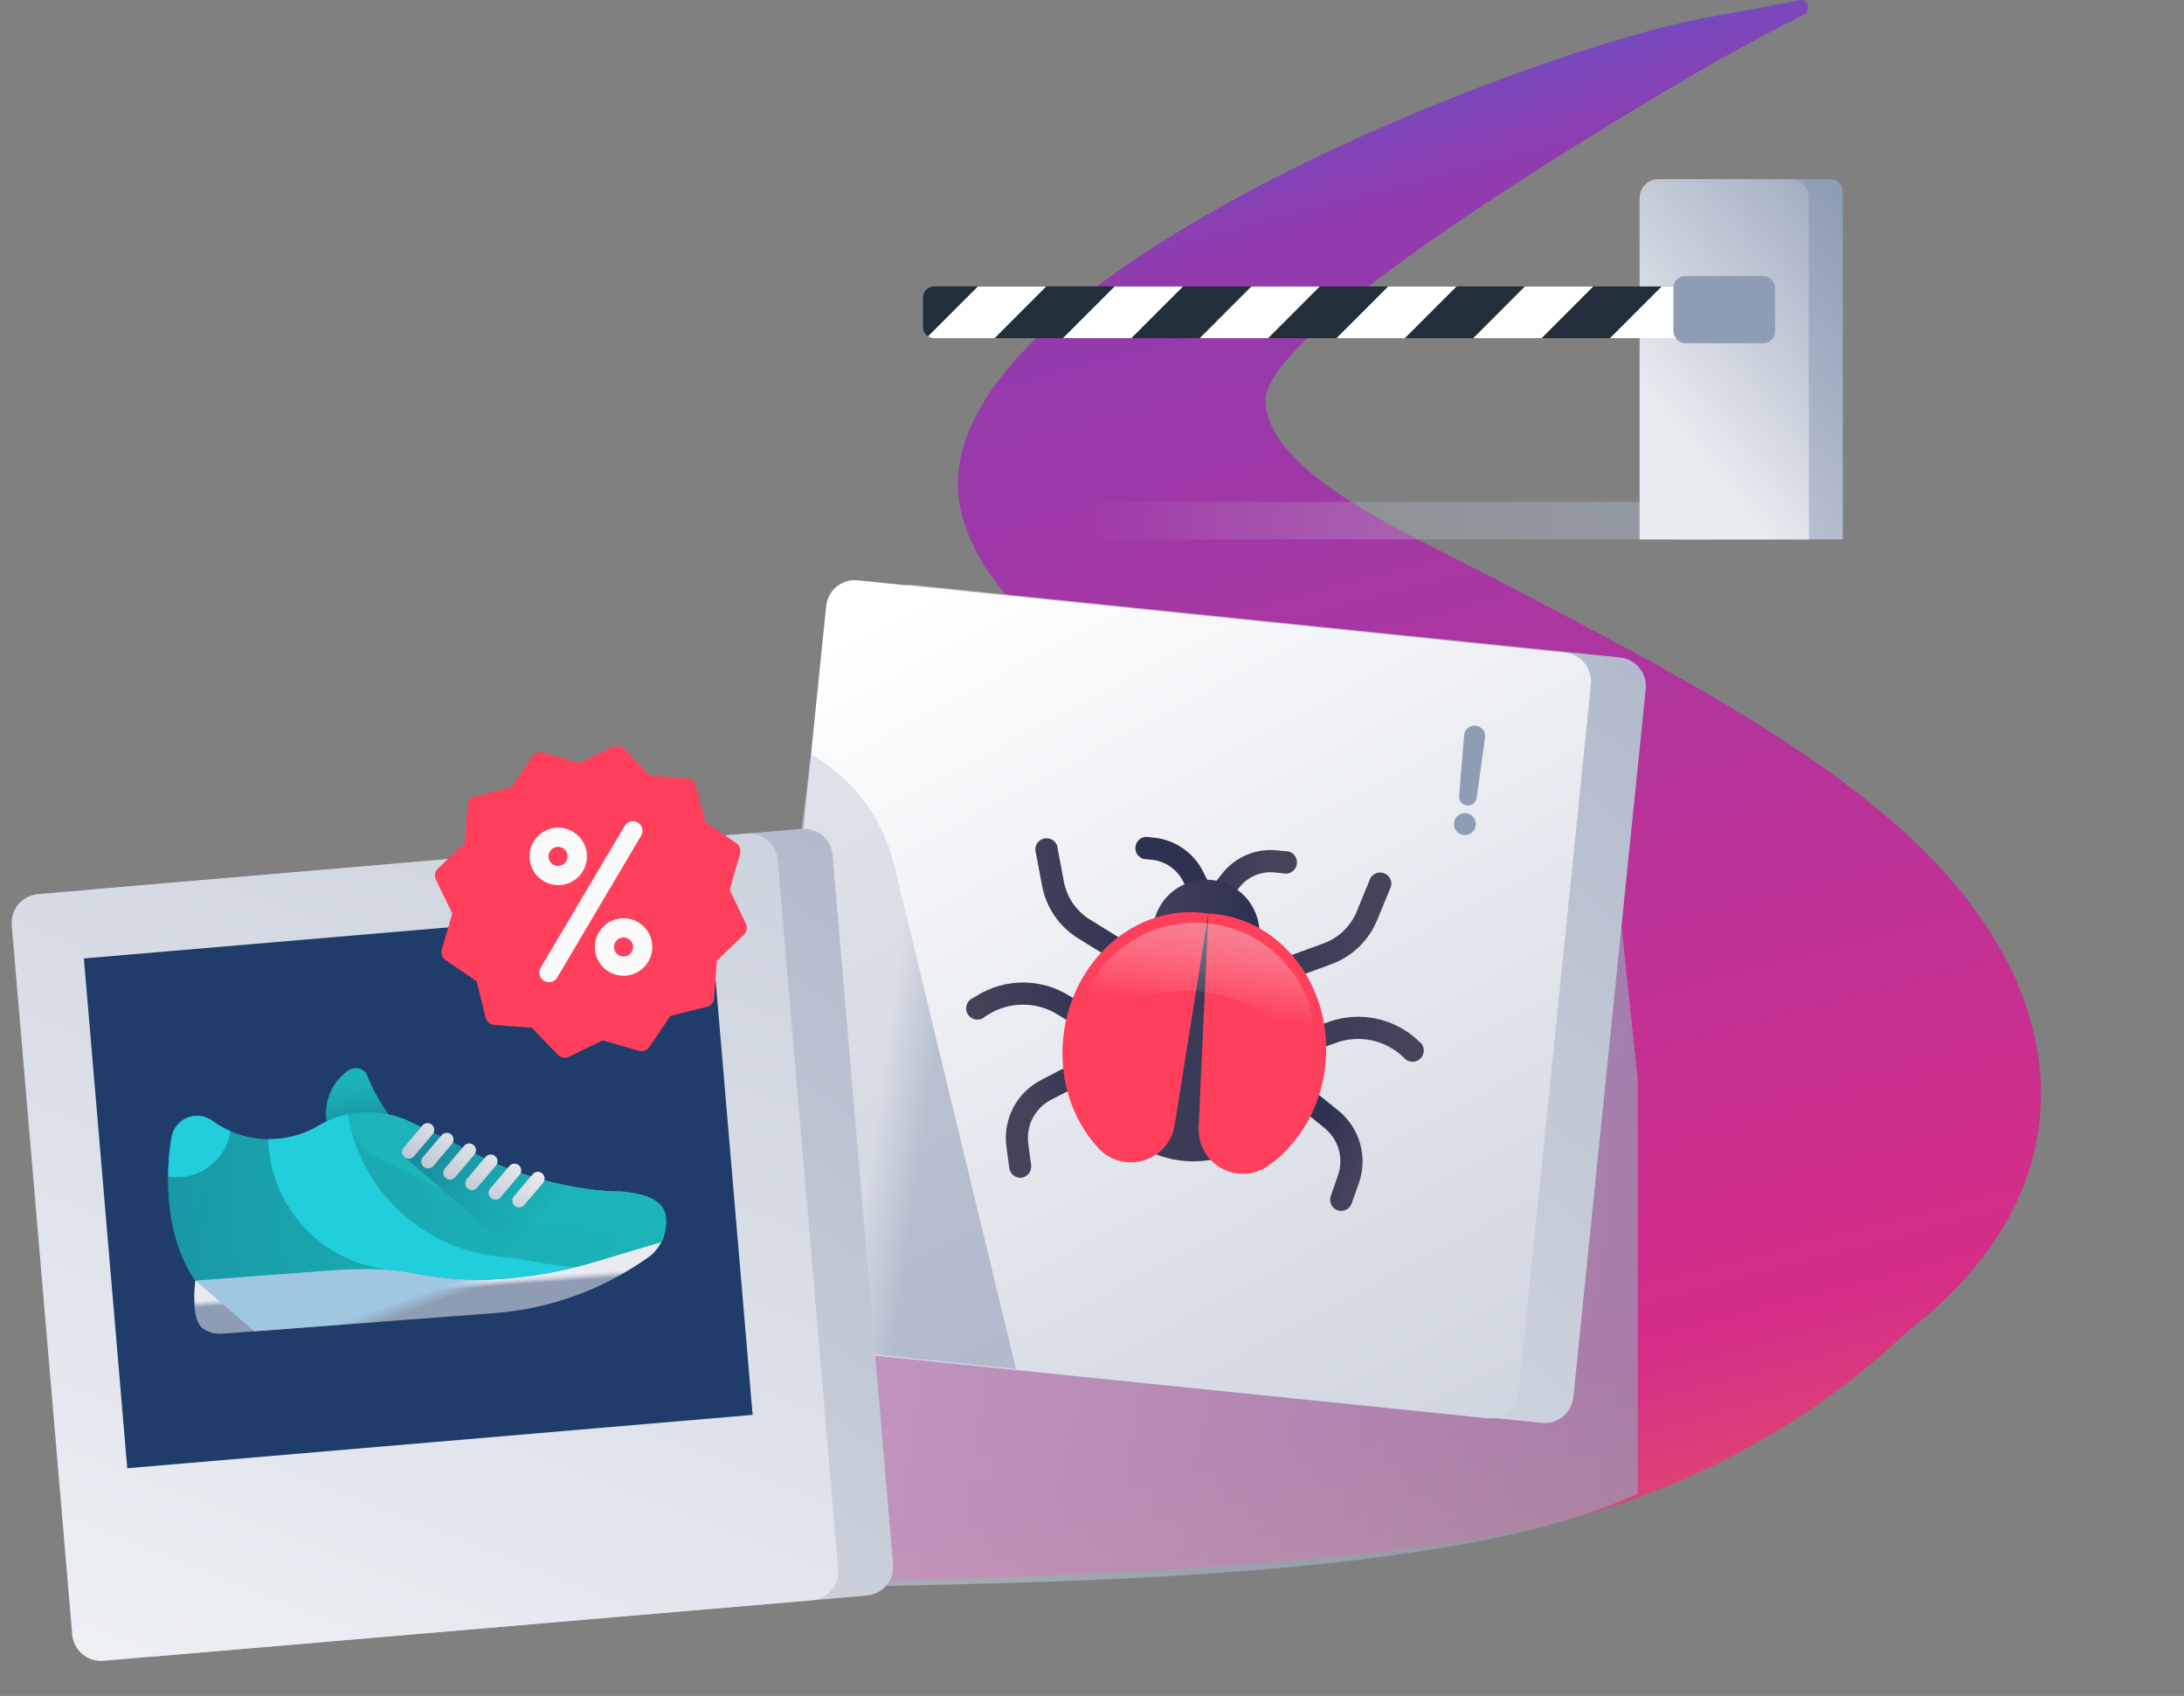 <?xml version="1.0" encoding="UTF-8"?>
<svg width="237px" height="184px" viewBox="0 0 237 184" version="1.1" xmlns="http://www.w3.org/2000/svg" xmlns:xlink="http://www.w3.org/1999/xlink">
    <rect x="0" y="0" width="237" height="184" fill="#808080" stroke="none"/>
    <title>Untitled 16</title>
    <defs>
        <linearGradient x1="66.814%" y1="-6.564%" x2="98.343%" y2="107.446%" id="linearGradient-1">
            <stop stop-color="#4E60D3" offset="0%"></stop>
            <stop stop-color="#913BAF" offset="14.276%"></stop>
            <stop stop-color="#D52D88" offset="76.146%"></stop>
            <stop stop-color="#F26D4F" offset="100%"></stop>
        </linearGradient>
        <linearGradient x1="135.172%" y1="49.991%" x2="21.189%" y2="50.002%" id="linearGradient-2">
            <stop stop-color="#8F9DB4" offset="3%"></stop>
            <stop stop-color="#C7CEDA" stop-opacity="0" offset="100%"></stop>
        </linearGradient>
        <linearGradient x1="18.283%" y1="106.521%" x2="80.543%" y2="-4.438%" id="linearGradient-3">
            <stop stop-color="#C7CEDA" offset="0%"></stop>
            <stop stop-color="#8F9DB4" offset="100%"></stop>
        </linearGradient>
        <linearGradient x1="35.223%" y1="77.729%" x2="97.018%" y2="-32.396%" id="linearGradient-4">
            <stop stop-color="#E8EBF0" offset="0%"></stop>
            <stop stop-color="#8F9DB4" offset="100%"></stop>
        </linearGradient>
        <linearGradient x1="-8.17%" y1="41.423%" x2="113.433%" y2="60.308%" id="linearGradient-5">
            <stop stop-color="#C7CEDA" offset="0%"></stop>
            <stop stop-color="#8F9DB4" offset="97%"></stop>
        </linearGradient>
        <linearGradient x1="207.525%" y1="158.661%" x2="-80.473%" y2="-40.005%" id="linearGradient-6">
            <stop stop-color="#8F9DB4" offset="0%"></stop>
            <stop stop-color="#A1ACC0" offset="20%"></stop>
            <stop stop-color="#CED4DE" offset="61%"></stop>
            <stop stop-color="#FFFFFF" offset="100%"></stop>
        </linearGradient>
        <linearGradient x1="-31.698%" y1="105.469%" x2="101.024%" y2="15.35%" id="linearGradient-7">
            <stop stop-color="#C7CEDA" offset="0%"></stop>
            <stop stop-color="#D8DDE6" offset="37%"></stop>
            <stop stop-color="#FFFFFF" offset="100%"></stop>
        </linearGradient>
        <linearGradient x1="39.387%" y1="46.252%" x2="60.472%" y2="54.871%" id="linearGradient-8">
            <stop stop-color="#C7CEDA" offset="0%"></stop>
            <stop stop-color="#8F9DB4" offset="97%"></stop>
        </linearGradient>
        <linearGradient x1="175.678%" y1="-97.479%" x2="-54.093%" y2="172.157%" id="linearGradient-9">
            <stop stop-color="#8F9DB4" offset="0%"></stop>
            <stop stop-color="#A1ACC0" offset="20%"></stop>
            <stop stop-color="#CED4DE" offset="61%"></stop>
            <stop stop-color="#FFFFFF" offset="100%"></stop>
        </linearGradient>
        <linearGradient x1="92.602%" y1="-36.744%" x2="-8.092%" y2="168.326%" id="linearGradient-10">
            <stop stop-color="#C7CEDA" offset="0%"></stop>
            <stop stop-color="#D8DDE6" offset="37%"></stop>
            <stop stop-color="#FFFFFF" offset="100%"></stop>
        </linearGradient>
        <linearGradient x1="51.221%" y1="80.618%" x2="42.289%" y2="0.434%" id="linearGradient-11">
            <stop stop-color="#178A9E" offset="0%"></stop>
            <stop stop-color="#1BB4B7" stop-opacity="0" offset="100%"></stop>
        </linearGradient>
        <linearGradient x1="49.848%" y1="48.862%" x2="51.98%" y2="55.155%" id="linearGradient-12">
            <stop stop-color="#E8EBF0" offset="0%"></stop>
            <stop stop-color="#E0E4EB" offset="18%"></stop>
            <stop stop-color="#CCD2DD" offset="45%"></stop>
            <stop stop-color="#AAB4C6" offset="78%"></stop>
            <stop stop-color="#8F9DB4" offset="100%"></stop>
        </linearGradient>
        <linearGradient x1="63.884%" y1="47.642%" x2="57.482%" y2="44.039%" id="linearGradient-13">
            <stop stop-color="#9FC7E2" stop-opacity="0" offset="0%"></stop>
            <stop stop-color="#9FC7E2" offset="100%"></stop>
        </linearGradient>
        <linearGradient x1="-22.598%" y1="51.985%" x2="108.783%" y2="47.708%" id="linearGradient-14">
            <stop stop-color="#178A9E" offset="0%"></stop>
            <stop stop-color="#1BB4B7" stop-opacity="0" offset="100%"></stop>
        </linearGradient>
        <linearGradient x1="31.936%" y1="-10.123%" x2="135.879%" y2="57.852%" id="linearGradient-15">
            <stop stop-color="#178A9E" offset="0%"></stop>
            <stop stop-color="#1BB4B7" stop-opacity="0" offset="100%"></stop>
        </linearGradient>
        <linearGradient x1="115.961%" y1="-52.635%" x2="-89.743%" y2="267.062%" id="linearGradient-16">
            <stop stop-color="#E8EBF0" offset="0%"></stop>
            <stop stop-color="#8F9DB4" offset="100%"></stop>
        </linearGradient>
        <linearGradient x1="111.387%" y1="-45.002%" x2="-94.402%" y2="274.665%" id="linearGradient-17">
            <stop stop-color="#E8EBF0" offset="0%"></stop>
            <stop stop-color="#8F9DB4" offset="100%"></stop>
        </linearGradient>
        <linearGradient x1="104.429%" y1="-34.466%" x2="-97.871%" y2="280.29%" id="linearGradient-18">
            <stop stop-color="#E8EBF0" offset="0%"></stop>
            <stop stop-color="#8F9DB4" offset="100%"></stop>
        </linearGradient>
        <linearGradient x1="99.696%" y1="-27.236%" x2="-106.025%" y2="292.385%" id="linearGradient-19">
            <stop stop-color="#E8EBF0" offset="0%"></stop>
            <stop stop-color="#8F9DB4" offset="100%"></stop>
        </linearGradient>
        <linearGradient x1="90.377%" y1="-12.579%" x2="-112.673%" y2="303.41%" id="linearGradient-20">
            <stop stop-color="#E8EBF0" offset="0%"></stop>
            <stop stop-color="#8F9DB4" offset="100%"></stop>
        </linearGradient>
        <linearGradient x1="80.253%" y1="2.985%" x2="-125.904%" y2="322.601%" id="linearGradient-21">
            <stop stop-color="#E8EBF0" offset="0%"></stop>
            <stop stop-color="#8F9DB4" offset="100%"></stop>
        </linearGradient>
        <linearGradient x1="-111.485%" y1="167.731%" x2="-4.563%" y2="177.125%" id="linearGradient-22">
            <stop stop-color="#45425A" offset="0%"></stop>
            <stop stop-color="#2D3251" offset="100%"></stop>
        </linearGradient>
        <linearGradient x1="57.973%" y1="106.56%" x2="-35.27%" y2="100.531%" id="linearGradient-23">
            <stop stop-color="#45425A" offset="0%"></stop>
            <stop stop-color="#2D3251" offset="100%"></stop>
        </linearGradient>
        <linearGradient x1="-16.277%" y1="28463.918%" x2="94.393%" y2="28463.918%" id="linearGradient-24">
            <stop stop-color="#45425A" offset="0%"></stop>
            <stop stop-color="#2D3251" offset="100%"></stop>
        </linearGradient>
        <linearGradient x1="0.089%" y1="60118.817%" x2="100.66%" y2="60118.817%" id="linearGradient-25">
            <stop stop-color="#45425A" offset="0%"></stop>
            <stop stop-color="#2D3251" offset="100%"></stop>
        </linearGradient>
        <linearGradient x1="30.566%" y1="49.887%" x2="98.302%" y2="30.853%" id="linearGradient-26">
            <stop stop-color="#45425A" offset="0%"></stop>
            <stop stop-color="#2D3251" offset="100%"></stop>
        </linearGradient>
        <linearGradient x1="70.152%" y1="99.988%" x2="-22.364%" y2="91.935%" id="linearGradient-27">
            <stop stop-color="#45425A" offset="0%"></stop>
            <stop stop-color="#2D3251" offset="100%"></stop>
        </linearGradient>
        <linearGradient x1="78.269%" y1="66.05%" x2="-21.565%" y2="63.007%" id="linearGradient-28">
            <stop stop-color="#45425A" offset="0%"></stop>
            <stop stop-color="#2D3251" offset="100%"></stop>
        </linearGradient>
        <linearGradient x1="50.289%" y1="117.693%" x2="5.654%" y2="84.205%" id="linearGradient-29">
            <stop stop-color="#45425A" offset="0%"></stop>
            <stop stop-color="#2D3251" offset="100%"></stop>
        </linearGradient>
        <linearGradient x1="-9.559%" y1="36033.24%" x2="90.613%" y2="36033.24%" id="linearGradient-30">
            <stop stop-color="#45425A" offset="0%"></stop>
            <stop stop-color="#2D3251" offset="100%"></stop>
        </linearGradient>
        <linearGradient x1="0.273%" y1="15467.079%" x2="100.347%" y2="15467.079%" id="linearGradient-31">
            <stop stop-color="#45425A" offset="0%"></stop>
            <stop stop-color="#2D3251" offset="100%"></stop>
        </linearGradient>
        <linearGradient x1="75.567%" y1="-40.969%" x2="49.512%" y2="64.105%" id="linearGradient-32">
            <stop stop-color="#E8EBF0" offset="0%"></stop>
            <stop stop-color="#E9EBF0" stop-opacity="0.98" offset="10%"></stop>
            <stop stop-color="#EAEDF1" stop-opacity="0.91" offset="23%"></stop>
            <stop stop-color="#EDEFF3" stop-opacity="0.79" offset="37%"></stop>
            <stop stop-color="#F0F2F6" stop-opacity="0.63" offset="54%"></stop>
            <stop stop-color="#F5F7F9" stop-opacity="0.42" offset="71%"></stop>
            <stop stop-color="#FBFBFC" stop-opacity="0.18" offset="88%"></stop>
            <stop stop-color="#FFFFFF" stop-opacity="0" offset="100%"></stop>
        </linearGradient>
    </defs>
    <g id="Page-1" stroke="none" stroke-width="1" fill="none" fill-rule="evenodd">
        <g id="block-ads-trackers-malware" transform="translate(1, 0)" fill-rule="nonzero">
            <path d="M205.949,144.499 C192.532,157.079 176.009,164.73 156.383,167.455 C126.943,171.541 87.22,171.57 62.97,172.241 C50.288,172.584 41.986,172.584 41.986,172.584 C41.986,172.584 50.442,117.657 50.32,116.163 C50.257,115.377 72.681,114.627 94.31,114.088 C114.437,113.586 133.887,113.261 133.887,113.261 C133.887,113.261 144.031,113.261 151.425,110.305 C152.939,109.735 154.383,108.94 155.722,107.939 C157.524,106.531 158.755,104.74 158.98,102.497 C159.259,99.66 157.874,97.307 155.525,95.21 C153.695,93.66 151.738,92.326 149.682,91.226 C148.474,90.549 147.211,89.882 145.916,89.22 C143.316,87.886 140.596,86.552 138.046,85.135 L137.146,84.637 C134.596,83.226 132.03,81.8 129.48,80.343 C116.842,73.092 105.27,65.151 103.204,55.077 C98.238,30.847 165.369,5.139 184.611,1.836 C187.149,1.379 191.083,0.652 194.389,0.008 C194.736,-0.05 195.067,0.196 195.166,0.587 C195.264,0.977 195.101,1.393 194.782,1.562 C191.666,3.138 187.574,5.29 183.372,7.734 C178.043,10.832 135.992,35.38 136.331,43.531 C136.661,51.435 151.594,57.754 161.581,62.985 C167.711,66.184 173.778,69.341 179.527,72.548 C181.681,73.745 183.779,74.951 185.823,76.167 C190.431,78.907 194.779,81.695 198.741,84.637 C200.748,86.124 202.651,87.647 204.451,89.207 C209.707,93.807 213.976,98.801 216.853,104.402 C222.539,115.445 223.326,130.989 205.949,144.499 Z" id="Path" fill="url(#linearGradient-1)"></path>
            <path d="M184.39,58.521 L98.21,58.521 L98.21,54.449 L178.487,54.449 C180.562,55.766 182.53,57.123 184.39,58.521 L184.39,58.521 Z" id="Path" fill="url(#linearGradient-2)" opacity="0.85" style="mix-blend-mode: multiply;"></path>
            <path d="M198.97,58.521 L180.597,58.521 L180.597,19.435 L197.627,19.435 C198.369,19.435 198.97,20.036 198.97,20.778 L198.97,58.521 L198.97,58.521 Z" id="Path" fill="url(#linearGradient-3)"></path>
            <path d="M195.297,58.521 L176.923,58.521 L176.923,21.471 C176.923,20.346 177.833,19.435 178.957,19.435 L193.237,19.435 C194.361,19.435 195.272,20.346 195.272,21.471 L195.297,58.521 Z" id="Path" fill="url(#linearGradient-4)"></path>
            <path d="M181.37,31.083 L181.37,36.69 L100.362,36.69 C100.129,36.69 99.901,36.62 99.707,36.49 C99.369,36.265 99.164,35.887 99.162,35.48 L99.162,32.288 C99.162,31.614 99.708,31.067 100.382,31.067 L181.37,31.083 Z" id="Path" fill="#222E3A"></path>
            <path d="M112.531,31.083 L106.932,36.69 L100.362,36.69 C100.129,36.69 99.901,36.62 99.707,36.49 L105.114,31.083 L112.531,31.083 Z M127.373,31.083 L121.77,36.69 L114.349,36.69 L119.952,31.083 L127.373,31.083 Z M142.215,31.083 L136.612,36.69 L129.191,36.69 L134.794,31.083 L142.215,31.083 Z M157.057,31.083 L151.454,36.69 L144.033,36.69 L149.636,31.083 L157.057,31.083 Z M171.894,31.083 L166.292,36.69 L158.871,36.69 L164.474,31.083 L171.894,31.083 Z M181.37,31.083 L181.37,36.449 L181.13,36.69 L173.713,36.69 L179.315,31.083 L181.37,31.083 Z" id="Shape" fill="#FFFFFF"></path>
            <rect id="Rectangle" fill="#8F9DB4" x="180.597" y="29.943" width="11.026" height="7.296" rx="1.266"></rect>
            <path d="M176.721,162.061 C156.035,171.68 110.323,171.68 85.244,172.278 L82.449,149.58 L117.646,120.457 L153.994,90.385 L172.709,74.914 C177.059,75.089 173.929,87.364 174.023,91.721 L174.914,100.083 L176.721,117.086 L176.721,162.061 L176.721,162.061 Z" id="Path" fill="url(#linearGradient-5)" opacity="0.68" style="mix-blend-mode: multiply;"></path>
            <path d="M93.554,67.217 L170.791,67.212 C172.515,67.212 173.913,68.609 173.913,70.332 L173.913,70.333 L173.907,147.511 C173.907,149.235 172.509,150.633 170.785,150.633 L93.548,150.639 C91.824,150.639 90.426,149.242 90.426,147.518 L90.432,70.339 C90.432,68.615 91.83,67.218 93.554,67.217 L93.554,67.217 Z" id="Path" fill="url(#linearGradient-6)" transform="translate(132.169, 108.926) rotate(-84.16) translate(-132.169, -108.926) "></path>
            <path d="M87.605,66.709 L164.842,66.703 C166.567,66.703 167.964,68.1 167.964,69.824 L167.958,147.003 C167.958,148.727 166.56,150.124 164.836,150.125 L87.599,150.13 C85.875,150.13 84.477,148.733 84.477,147.01 L84.477,147.009 L84.483,69.831 C84.484,68.107 85.881,66.709 87.605,66.709 L87.605,66.709 Z" id="Path" fill="url(#linearGradient-7)" transform="translate(126.22, 108.417) rotate(-84.16) translate(-126.22, -108.417) "></path>
            <path d="M85.981,89.921 L87.001,81.843 C91.535,84.421 94.802,88.759 96.03,93.83 L109.257,148.542 L85.981,146.156 L85.981,89.921 Z" id="Path" fill="url(#linearGradient-8)" opacity="0.55" style="mix-blend-mode: multiply;"></path>
            <path d="M12.484,93.066 L89.662,93.061 C91.386,93.061 92.784,94.458 92.784,96.182 L92.779,173.42 C92.779,175.144 91.381,176.541 89.657,176.542 L12.479,176.547 C10.755,176.547 9.357,175.15 9.357,173.426 L9.362,96.188 C9.362,94.464 10.76,93.066 12.484,93.066 Z" id="Path" fill="url(#linearGradient-9)" transform="translate(51.07, 134.804) rotate(-4.88) translate(-51.07, -134.804) "></path>
            <path d="M6.527,93.575 L83.705,93.57 C85.429,93.57 86.827,94.967 86.827,96.691 L86.822,173.929 C86.822,175.653 85.424,177.051 83.7,177.051 L6.522,177.056 C4.798,177.056 3.4,175.659 3.4,173.935 L3.405,96.697 C3.406,94.973 4.803,93.576 6.527,93.575 Z" id="Path" fill="url(#linearGradient-10)" transform="translate(45.113, 135.313) rotate(-4.88) translate(-45.113, -135.313) "></path>
            <polygon id="Path" fill="#1F3C6A" transform="translate(44.386, 128.747) rotate(-4.87) translate(-44.386, -128.747) " points="10.335 100.994 78.442 100.99 78.439 156.499 10.331 156.504"></polygon>
            <path d="M78.181,96.549 L79.308,92.633 C79.436,92.201 79.271,91.736 78.901,91.48 L75.537,89.192 L74.52,85.235 C74.41,84.798 74.033,84.481 73.584,84.449 L69.515,84.152 L66.695,81.212 C66.384,80.889 65.899,80.804 65.495,81 L61.835,82.78 L57.92,81.648 C57.49,81.518 57.025,81.683 56.773,82.055 L54.486,85.426 L50.532,86.407 C50.095,86.515 49.777,86.891 49.742,87.34 L49.449,91.411 L46.512,94.237 C46.188,94.548 46.101,95.033 46.296,95.437 L48.074,99.102 L46.944,103.023 C46.814,103.453 46.979,103.916 47.35,104.167 L50.719,106.455 L51.699,110.413 C51.805,110.851 52.182,111.171 52.631,111.203 L56.7,111.5 L59.523,114.435 C59.838,114.768 60.333,114.855 60.743,114.651 L64.405,112.876 L68.323,114.004 C68.445,114.04 68.572,114.053 68.698,114.04 C69.011,114.016 69.296,113.85 69.471,113.588 L71.753,110.218 L75.712,109.236 C76.148,109.128 76.464,108.752 76.497,108.304 L76.794,104.232 L79.727,101.407 C80.052,101.095 80.139,100.61 79.943,100.206 L78.181,96.549 Z" id="Path" fill="#FE405C"></path>
            <path d="M59.836,96.024 C58.122,96.166 56.617,94.892 56.474,93.177 C56.33,91.461 57.602,89.954 59.316,89.809 C61.029,89.663 62.537,90.934 62.684,92.649 C62.754,93.475 62.494,94.294 61.959,94.927 C61.425,95.56 60.661,95.955 59.836,96.024 L59.836,96.024 Z M59.466,91.879 C58.896,91.929 58.473,92.431 58.521,93.002 C58.57,93.572 59.071,93.996 59.641,93.948 C60.212,93.9 60.636,93.399 60.589,92.828 C60.566,92.553 60.435,92.298 60.224,92.12 C60.014,91.943 59.741,91.856 59.466,91.88 L59.466,91.879 Z M66.928,105.853 C65.213,105.995 63.708,104.72 63.565,103.004 C63.422,101.288 64.695,99.781 66.409,99.637 C68.124,99.493 69.631,100.766 69.776,102.481 C69.846,103.307 69.585,104.126 69.05,104.758 C68.516,105.39 67.753,105.784 66.928,105.853 L66.928,105.853 Z M66.578,101.708 C66.008,101.758 65.585,102.259 65.633,102.83 C65.682,103.401 66.183,103.825 66.753,103.777 C67.324,103.729 67.748,103.227 67.701,102.657 C67.649,102.087 67.149,101.663 66.578,101.707 L66.578,101.708 Z" id="Shape" fill="#FAFAFA"></path>
            <path d="M58.652,106.557 C58.437,106.577 58.22,106.529 58.034,106.419 C57.542,106.123 57.38,105.485 57.672,104.989 L66.79,89.608 C67.082,89.114 67.718,88.951 68.211,89.243 C68.705,89.535 68.868,90.173 68.576,90.666 L59.466,106.052 C59.294,106.344 58.99,106.532 58.652,106.557 L58.652,106.557 Z" id="Path" fill="#FAFAFA"></path>
            <path d="M41.105,120.852 C40.195,119.538 39.429,118.129 38.823,116.65 C38.533,115.88 37.419,115.64 36.715,116.186 C35.165,117.316 34.292,119.156 34.396,121.072 L34.62,124.019 L41.105,120.852 Z" id="Path" fill="#1BB4B7"></path>
            <path d="M41.105,120.852 C40.195,119.538 39.429,118.129 38.823,116.65 C38.533,115.88 37.419,115.64 36.715,116.186 C35.165,117.316 34.292,119.156 34.396,121.072 L34.62,124.019 L41.105,120.852 Z" id="Path" fill="url(#linearGradient-11)"></path>
            <path d="M71.053,134.068 C70.771,134.939 70.241,135.708 69.528,136.283 L69.414,136.364 C64.474,139.903 58.66,142.015 52.603,142.471 L23.138,144.698 C22.393,144.755 21.649,144.56 21.027,144.145 C20.425,143.738 20.189,142.74 20.111,141.702 C20.054,140.77 20.082,139.835 20.197,138.909 L69.365,134.223 L71.053,134.068 L71.053,134.068 Z" id="Path" fill="url(#linearGradient-12)"></path>
            <path d="M71.053,134.068 C70.771,134.939 70.241,135.708 69.528,136.283 L69.414,136.364 C64.474,139.903 58.66,142.015 52.603,142.471 L26.605,144.438 L20.197,138.925 L69.365,134.223 L71.053,134.068 L71.053,134.068 Z" id="Path" fill="url(#linearGradient-13)"></path>
            <path d="M71.265,132.113 C71.321,132.773 71.246,133.437 71.045,134.068 C70.968,134.304 70.873,134.534 70.76,134.756 L69.71,135.069 L64.161,136.739 C60.804,137.775 57.345,138.444 53.843,138.734 C50.589,138.999 47.313,138.81 44.112,138.172 C40.381,137.411 36.602,137.692 32.805,137.981 L20.193,138.933 C16.853,134.141 16.938,127.253 17.621,123.38 C17.793,122.429 18.441,121.632 19.338,121.27 C20.234,120.91 21.253,121.034 22.036,121.601 C25.435,124.079 29.985,124.286 33.594,122.126 C34.564,121.551 35.621,121.138 36.724,120.905 L36.984,120.852 L37.22,120.812 L37.26,120.812 L37.382,120.791 C37.532,120.766 37.679,120.746 37.83,120.734 L37.923,120.734 L38.176,120.714 C40.063,120.568 41.954,120.938 43.648,121.784 L50.837,125.367 C52.004,125.938 53.201,126.448 54.421,126.894 C54.808,127.041 55.202,127.183 55.593,127.301 C57.73,128.029 59.928,128.567 62.16,128.909 C62.265,128.929 62.375,128.946 62.48,128.959 L62.794,129.003 L63.433,129.084 L63.697,129.117 L63.783,129.117 C63.983,129.117 64.19,129.162 64.389,129.178 L64.422,129.178 L65.032,129.231 L65.17,129.231 L65.67,129.264 L66.383,129.264 C68.14,129.43 71.106,129.858 71.265,132.114 L71.265,132.113 Z" id="Path" fill="#1BB4B7"></path>
            <path d="M71.265,132.113 C71.321,132.773 71.246,133.437 71.045,134.068 C70.968,134.304 70.873,134.534 70.76,134.756 L69.71,135.069 L64.161,136.739 C60.804,137.775 57.345,138.444 53.843,138.734 C50.589,138.999 47.313,138.81 44.112,138.172 C40.381,137.411 36.602,137.692 32.805,137.981 L20.193,138.933 C16.853,134.141 16.938,127.253 17.621,123.38 C17.793,122.429 18.441,121.632 19.338,121.27 C20.234,120.91 21.253,121.034 22.036,121.601 C25.435,124.079 29.985,124.286 33.594,122.126 C34.564,121.551 35.621,121.138 36.724,120.905 L36.984,120.852 L37.22,120.812 L37.26,120.812 L37.382,120.791 C37.532,120.766 37.679,120.746 37.83,120.734 L37.923,120.734 L38.176,120.714 C40.063,120.568 41.954,120.938 43.648,121.784 L50.837,125.367 C52.004,125.938 53.201,126.448 54.421,126.894 C54.808,127.041 55.202,127.183 55.593,127.301 C57.73,128.029 59.928,128.567 62.16,128.909 C62.265,128.929 62.375,128.946 62.48,128.959 L62.794,129.003 L63.433,129.084 L63.697,129.117 L63.783,129.117 C63.983,129.117 64.19,129.162 64.389,129.178 L64.422,129.178 L65.032,129.231 L65.17,129.231 L65.67,129.264 L66.383,129.264 C68.14,129.43 71.106,129.858 71.265,132.114 L71.265,132.113 Z" id="Path" fill="url(#linearGradient-14)"></path>
            <path d="M71.265,132.113 C71.321,132.773 71.246,133.437 71.045,134.068 C70.968,134.304 70.873,134.534 70.76,134.756 L69.71,135.069 C69.645,134.771 69.525,134.486 69.357,134.231 C68.835,133.4 67.893,132.929 66.916,133.009 C60.016,133.53 53.104,132.175 46.911,129.089 L39.718,125.502 C38.346,124.839 37.342,123.598 36.979,122.118 C36.886,121.711 36.8,121.304 36.735,120.897 L36.995,120.844 L37.232,120.803 L37.272,120.803 L37.394,120.783 C37.545,120.758 37.691,120.738 37.842,120.726 L37.936,120.726 L38.188,120.706 C40.075,120.56 41.966,120.93 43.66,121.776 L50.85,125.359 C52.012,125.933 53.205,126.445 54.421,126.894 C54.808,127.041 55.202,127.179 55.593,127.301 C57.73,128.029 59.928,128.567 62.16,128.909 L62.477,128.959 L62.794,129.003 L63.433,129.084 L63.697,129.117 L63.783,129.117 C63.983,129.117 64.19,129.162 64.389,129.178 L64.422,129.178 L65.032,129.231 L65.17,129.231 L65.67,129.264 L66.383,129.264 C68.14,129.43 71.106,129.858 71.265,132.114 L71.265,132.113 Z" id="Path" fill="#1BB4B7"></path>
            <path d="M56.875,136.857 C55.773,136.633 54.659,136.472 53.538,136.377 C49.638,136.045 45.939,134.5 42.96,131.959 C39.652,129.113 37.453,125.189 36.752,120.88 C35.65,121.117 34.593,121.529 33.623,122.102 C31.955,123.101 30.042,123.615 28.098,123.588 L28.155,124.349 C28.445,128.203 30.254,131.783 33.184,134.299 C35.527,136.3 38.438,137.516 41.508,137.777 C42.388,137.853 43.265,137.978 44.132,138.152 C49.828,139.32 55.687,138.876 61.342,137.496 C59.842,137.362 58.352,137.149 56.875,136.856 L56.875,136.857 Z M17.255,127.659 C18.806,127.909 20.392,127.526 21.659,126.597 C22.926,125.669 23.769,124.271 24.001,122.717 C23.307,122.417 22.648,122.043 22.036,121.601 C21.252,121.028 20.228,120.901 19.328,121.263 C18.428,121.626 17.778,122.428 17.609,123.384 C17.376,124.797 17.258,126.227 17.255,127.659 L17.255,127.659 Z" id="Shape" fill="#21CEDB"></path>
            <path d="M60.255,128.563 L56.919,132.456 L56.899,132.456 L54.865,134.854 C54.74,135.002 54.561,135.094 54.368,135.111 C54.175,135.127 53.983,135.065 53.835,134.939 L47.122,129.166 L42.879,125.502 C42.73,125.376 42.638,125.196 42.622,125.002 C42.606,124.808 42.667,124.616 42.793,124.467 L44.706,122.212 L48.07,123.889 L50.861,125.282 C52.019,125.882 53.207,126.419 54.421,126.894 C54.808,127.041 55.202,127.179 55.593,127.301 C57.118,127.822 58.676,128.244 60.255,128.563 L60.255,128.563 Z" id="Path" fill="url(#linearGradient-15)"></path>
            <path d="M43.412,125.709 C43.22,125.725 43.029,125.663 42.882,125.539 C42.734,125.412 42.642,125.233 42.626,125.039 C42.61,124.845 42.672,124.652 42.797,124.504 L44.832,122.11 C44.957,121.961 45.137,121.869 45.331,121.853 C45.525,121.837 45.717,121.898 45.865,122.024 C46.172,122.287 46.211,122.749 45.951,123.059 L43.916,125.453 C43.79,125.603 43.608,125.696 43.412,125.709 L43.412,125.709 Z" id="Path" fill="url(#linearGradient-16)"></path>
            <path d="M45.519,126.76 C45.218,126.79 44.929,126.63 44.793,126.36 C44.657,126.09 44.702,125.763 44.905,125.538 L46.939,123.144 C47.204,122.851 47.653,122.821 47.955,123.075 C48.256,123.33 48.302,123.778 48.058,124.089 L46.04,126.487 C45.913,126.647 45.724,126.747 45.52,126.76 L45.519,126.76 Z" id="Path" fill="url(#linearGradient-17)"></path>
            <path d="M47.912,127.973 C47.61,128.003 47.322,127.843 47.186,127.573 C47.05,127.303 47.094,126.976 47.297,126.751 L49.332,124.357 C49.493,124.135 49.765,124.022 50.036,124.064 C50.308,124.107 50.532,124.297 50.619,124.558 C50.705,124.818 50.639,125.106 50.446,125.302 L48.412,127.7 C48.287,127.853 48.108,127.951 47.912,127.973 L47.912,127.973 Z" id="Path" fill="url(#linearGradient-18)"></path>
            <path d="M50.275,129.117 C50.083,129.133 49.893,129.071 49.746,128.946 C49.439,128.683 49.401,128.222 49.661,127.912 L51.695,125.518 C51.957,125.208 52.42,125.17 52.729,125.432 C53.038,125.694 53.076,126.157 52.814,126.466 L50.78,128.86 C50.655,129.013 50.472,129.106 50.275,129.117 L50.275,129.117 Z" id="Path" fill="url(#linearGradient-19)"></path>
            <path d="M52.83,130.151 C52.53,130.181 52.24,130.021 52.105,129.751 C51.969,129.481 52.013,129.154 52.216,128.93 L54.25,126.532 C54.416,126.319 54.684,126.215 54.95,126.259 C55.215,126.304 55.434,126.491 55.521,126.746 C55.608,127.001 55.548,127.283 55.365,127.48 L53.331,129.874 C53.21,130.032 53.029,130.133 52.831,130.151 L52.83,130.151 Z" id="Path" fill="url(#linearGradient-20)"></path>
            <path d="M55.398,130.99 C55.095,131.022 54.805,130.863 54.668,130.591 C54.533,130.319 54.58,129.991 54.788,129.768 L56.822,127.374 C57.086,127.081 57.535,127.051 57.837,127.306 C58.139,127.56 58.185,128.009 57.94,128.319 L55.906,130.717 C55.781,130.873 55.597,130.972 55.398,130.99 L55.398,130.99 Z" id="Path" fill="url(#linearGradient-21)"></path>
            <path d="M129.209,98.023 C128.799,97.978 128.439,97.728 128.253,97.36 L127.41,95.662 C126.753,94.328 125.455,93.428 123.977,93.28 L123.106,93.19 C122.529,93.034 122.15,92.481 122.212,91.886 C122.273,91.29 122.757,90.827 123.354,90.792 L124.221,90.882 C126.521,91.112 128.541,92.512 129.567,94.587 L130.413,96.285 C130.601,96.682 130.561,97.15 130.309,97.51 C130.056,97.87 129.629,98.066 129.192,98.023 L129.209,98.023 Z" id="Path" fill="url(#linearGradient-22)"></path>
            <path d="M131.263,98.235 C131.036,98.211 130.821,98.123 130.641,97.983 C130.125,97.567 130.035,96.815 130.437,96.289 L131.609,94.799 C133.03,92.979 135.286,92.019 137.582,92.259 L138.448,92.348 C138.931,92.318 139.386,92.576 139.608,93.007 C139.83,93.437 139.777,93.957 139.473,94.334 C139.169,94.711 138.671,94.872 138.204,94.746 L137.334,94.656 C135.857,94.497 134.403,95.113 133.489,96.285 L132.317,97.775 C132.064,98.095 131.669,98.267 131.263,98.235 Z" id="Path" fill="url(#linearGradient-23)"></path>
            <path d="M122.439,105.657 C122.259,105.637 122.085,105.577 121.93,105.482 L115.982,101.793 C113.938,100.527 112.522,98.458 112.08,96.093 L111.348,92.197 C111.334,91.599 111.756,91.079 112.343,90.968 C112.931,90.858 113.513,91.191 113.716,91.753 L114.448,95.65 C114.765,97.344 115.778,98.829 117.239,99.741 L123.187,103.431 C123.64,103.741 123.83,104.314 123.652,104.833 C123.475,105.353 122.974,105.689 122.426,105.657 L122.439,105.657 L122.439,105.657 Z" id="Path" fill="url(#linearGradient-24)"></path>
            <path d="M119.566,113.499 C119.386,113.482 119.211,113.422 119.058,113.324 L113.768,110.067 C111.47,108.639 108.561,108.639 106.262,110.067 L105.892,110.299 C105.532,110.633 105.006,110.718 104.558,110.514 C104.111,110.311 103.829,109.859 103.843,109.367 C103.857,108.876 104.164,108.44 104.623,108.263 L104.997,108.031 C108.07,106.12 111.961,106.12 115.034,108.031 L120.323,111.288 C120.774,111.598 120.965,112.17 120.789,112.688 C120.612,113.208 120.113,113.545 119.566,113.515 L119.566,113.499 L119.566,113.499 Z" id="Path" fill="url(#linearGradient-25)"></path>
            <path d="M109.594,127.777 C109.044,127.715 108.604,127.288 108.524,126.739 L108.211,124.386 C107.82,121.426 109.329,118.538 111.983,117.171 L116.458,114.859 C117.028,114.671 117.65,114.926 117.925,115.46 C118.199,115.995 118.045,116.65 117.561,117.004 L113.065,119.317 C111.317,120.217 110.324,122.119 110.583,124.068 L110.896,126.418 C110.976,127.075 110.518,127.677 109.863,127.773 C109.773,127.786 109.683,127.787 109.594,127.777 L109.594,127.777 Z" id="Path" fill="url(#linearGradient-26)"></path>
            <path d="M136.361,107.083 C135.821,107.001 135.401,106.569 135.332,106.027 C135.264,105.484 135.565,104.962 136.068,104.749 L142.638,102.351 C144.26,101.755 145.558,100.508 146.219,98.911 L147.724,95.247 C148.037,94.735 148.674,94.527 149.229,94.754 C149.784,94.982 150.091,95.579 149.954,96.163 L148.444,99.827 C147.529,102.051 145.722,103.788 143.464,104.615 L136.894,107.017 C136.724,107.081 136.541,107.103 136.361,107.082 L136.361,107.083 Z" id="Path" fill="url(#linearGradient-27)"></path>
            <path d="M137.557,115.347 C137.017,115.263 136.6,114.831 136.534,114.289 C136.467,113.746 136.769,113.226 137.272,113.014 L143.107,110.897 C146.503,109.647 150.314,110.437 152.937,112.933 L153.254,113.234 C153.615,113.71 153.579,114.379 153.168,114.814 C152.758,115.248 152.093,115.32 151.598,114.984 L151.276,114.684 C149.318,112.814 146.469,112.221 143.929,113.153 L138.09,115.274 C137.92,115.336 137.738,115.361 137.557,115.347 L137.557,115.347 Z" id="Path" fill="url(#linearGradient-28)"></path>
            <path d="M144.425,131.373 C144.33,131.364 144.237,131.343 144.148,131.311 C143.524,131.085 143.196,130.401 143.408,129.772 L144.193,127.533 C144.841,125.678 144.255,123.615 142.728,122.379 L138.794,119.203 C138.394,118.757 138.376,118.086 138.752,117.619 C139.128,117.153 139.787,117.029 140.308,117.326 L144.242,120.502 C146.559,122.382 147.449,125.516 146.467,128.335 L145.682,130.558 C145.498,131.085 144.981,131.42 144.425,131.373 Z" id="Path" fill="url(#linearGradient-29)"></path>
            <path d="M135.649,101.838 C135.409,104.173 133.789,106.133 131.542,106.805 C129.295,107.477 126.865,106.728 125.385,104.908 C123.905,103.088 123.666,100.555 124.78,98.49 C125.894,96.425 128.141,95.235 130.474,95.475 C133.659,95.802 135.976,98.651 135.649,101.838 L135.649,101.838 Z" id="Path" fill="url(#linearGradient-30)"></path>
            <path d="M140.836,113.78 C141.593,106.374 136.768,99.815 130.083,99.123 C123.399,98.43 117.341,103.878 116.58,111.284 C115.82,118.69 120.649,125.254 127.333,125.941 C134.018,126.629 140.092,121.194 140.836,113.78 L140.836,113.78 Z" id="Path" fill="url(#linearGradient-31)"></path>
            <path d="M130.132,99.114 L129.07,122.322 C128.987,124.152 129.95,125.871 131.554,126.755 C133.158,127.639 135.124,127.535 136.626,126.487 C140.206,123.958 142.667,119.614 142.899,114.586 C143.278,106.386 137.557,99.452 130.132,99.114 L130.132,99.114 Z" id="Path" fill="#FE405C"></path>
            <path d="M130.132,99.114 L126.471,122.049 C126.185,123.86 124.895,125.352 123.144,125.894 C121.394,126.437 119.487,125.938 118.228,124.606 C115.233,121.397 113.704,116.646 114.501,111.675 C115.791,103.56 122.793,97.938 130.132,99.115 L130.132,99.114 Z" id="Path" fill="#FE405C"></path>
            <path d="M127.447,107.498 C133.127,107.488 138.444,110.288 141.65,114.981 C141.705,114.491 141.734,113.999 141.736,113.507 C141.936,106.44 136.468,100.502 129.413,100.127 C122.359,99.751 116.292,105.074 115.742,112.123 C118.915,109.15 123.1,107.496 127.447,107.498 Z" id="Path" fill="url(#linearGradient-32)" opacity="0.5"></path>
            <path d="M159.145,89.538 C159.092,90.017 158.757,90.416 158.295,90.55 C157.835,90.685 157.337,90.528 157.037,90.152 C156.737,89.777 156.691,89.257 156.923,88.836 C157.155,88.414 157.617,88.174 158.095,88.227 C158.746,88.3 159.216,88.887 159.145,89.538 L159.145,89.538 Z M157.339,86.359 L157.879,79.799 C157.907,79.379 158.163,79.009 158.546,78.834 C158.929,78.659 159.376,78.709 159.711,78.964 C160.047,79.218 160.215,79.636 160.15,80.052 L159.238,86.566 C159.169,87.082 158.702,87.448 158.185,87.39 C157.668,87.333 157.292,86.873 157.338,86.354 L157.338,86.359 L157.339,86.359 Z" id="Shape" fill="#8F9DB4"></path>
        </g>
    </g>
</svg>